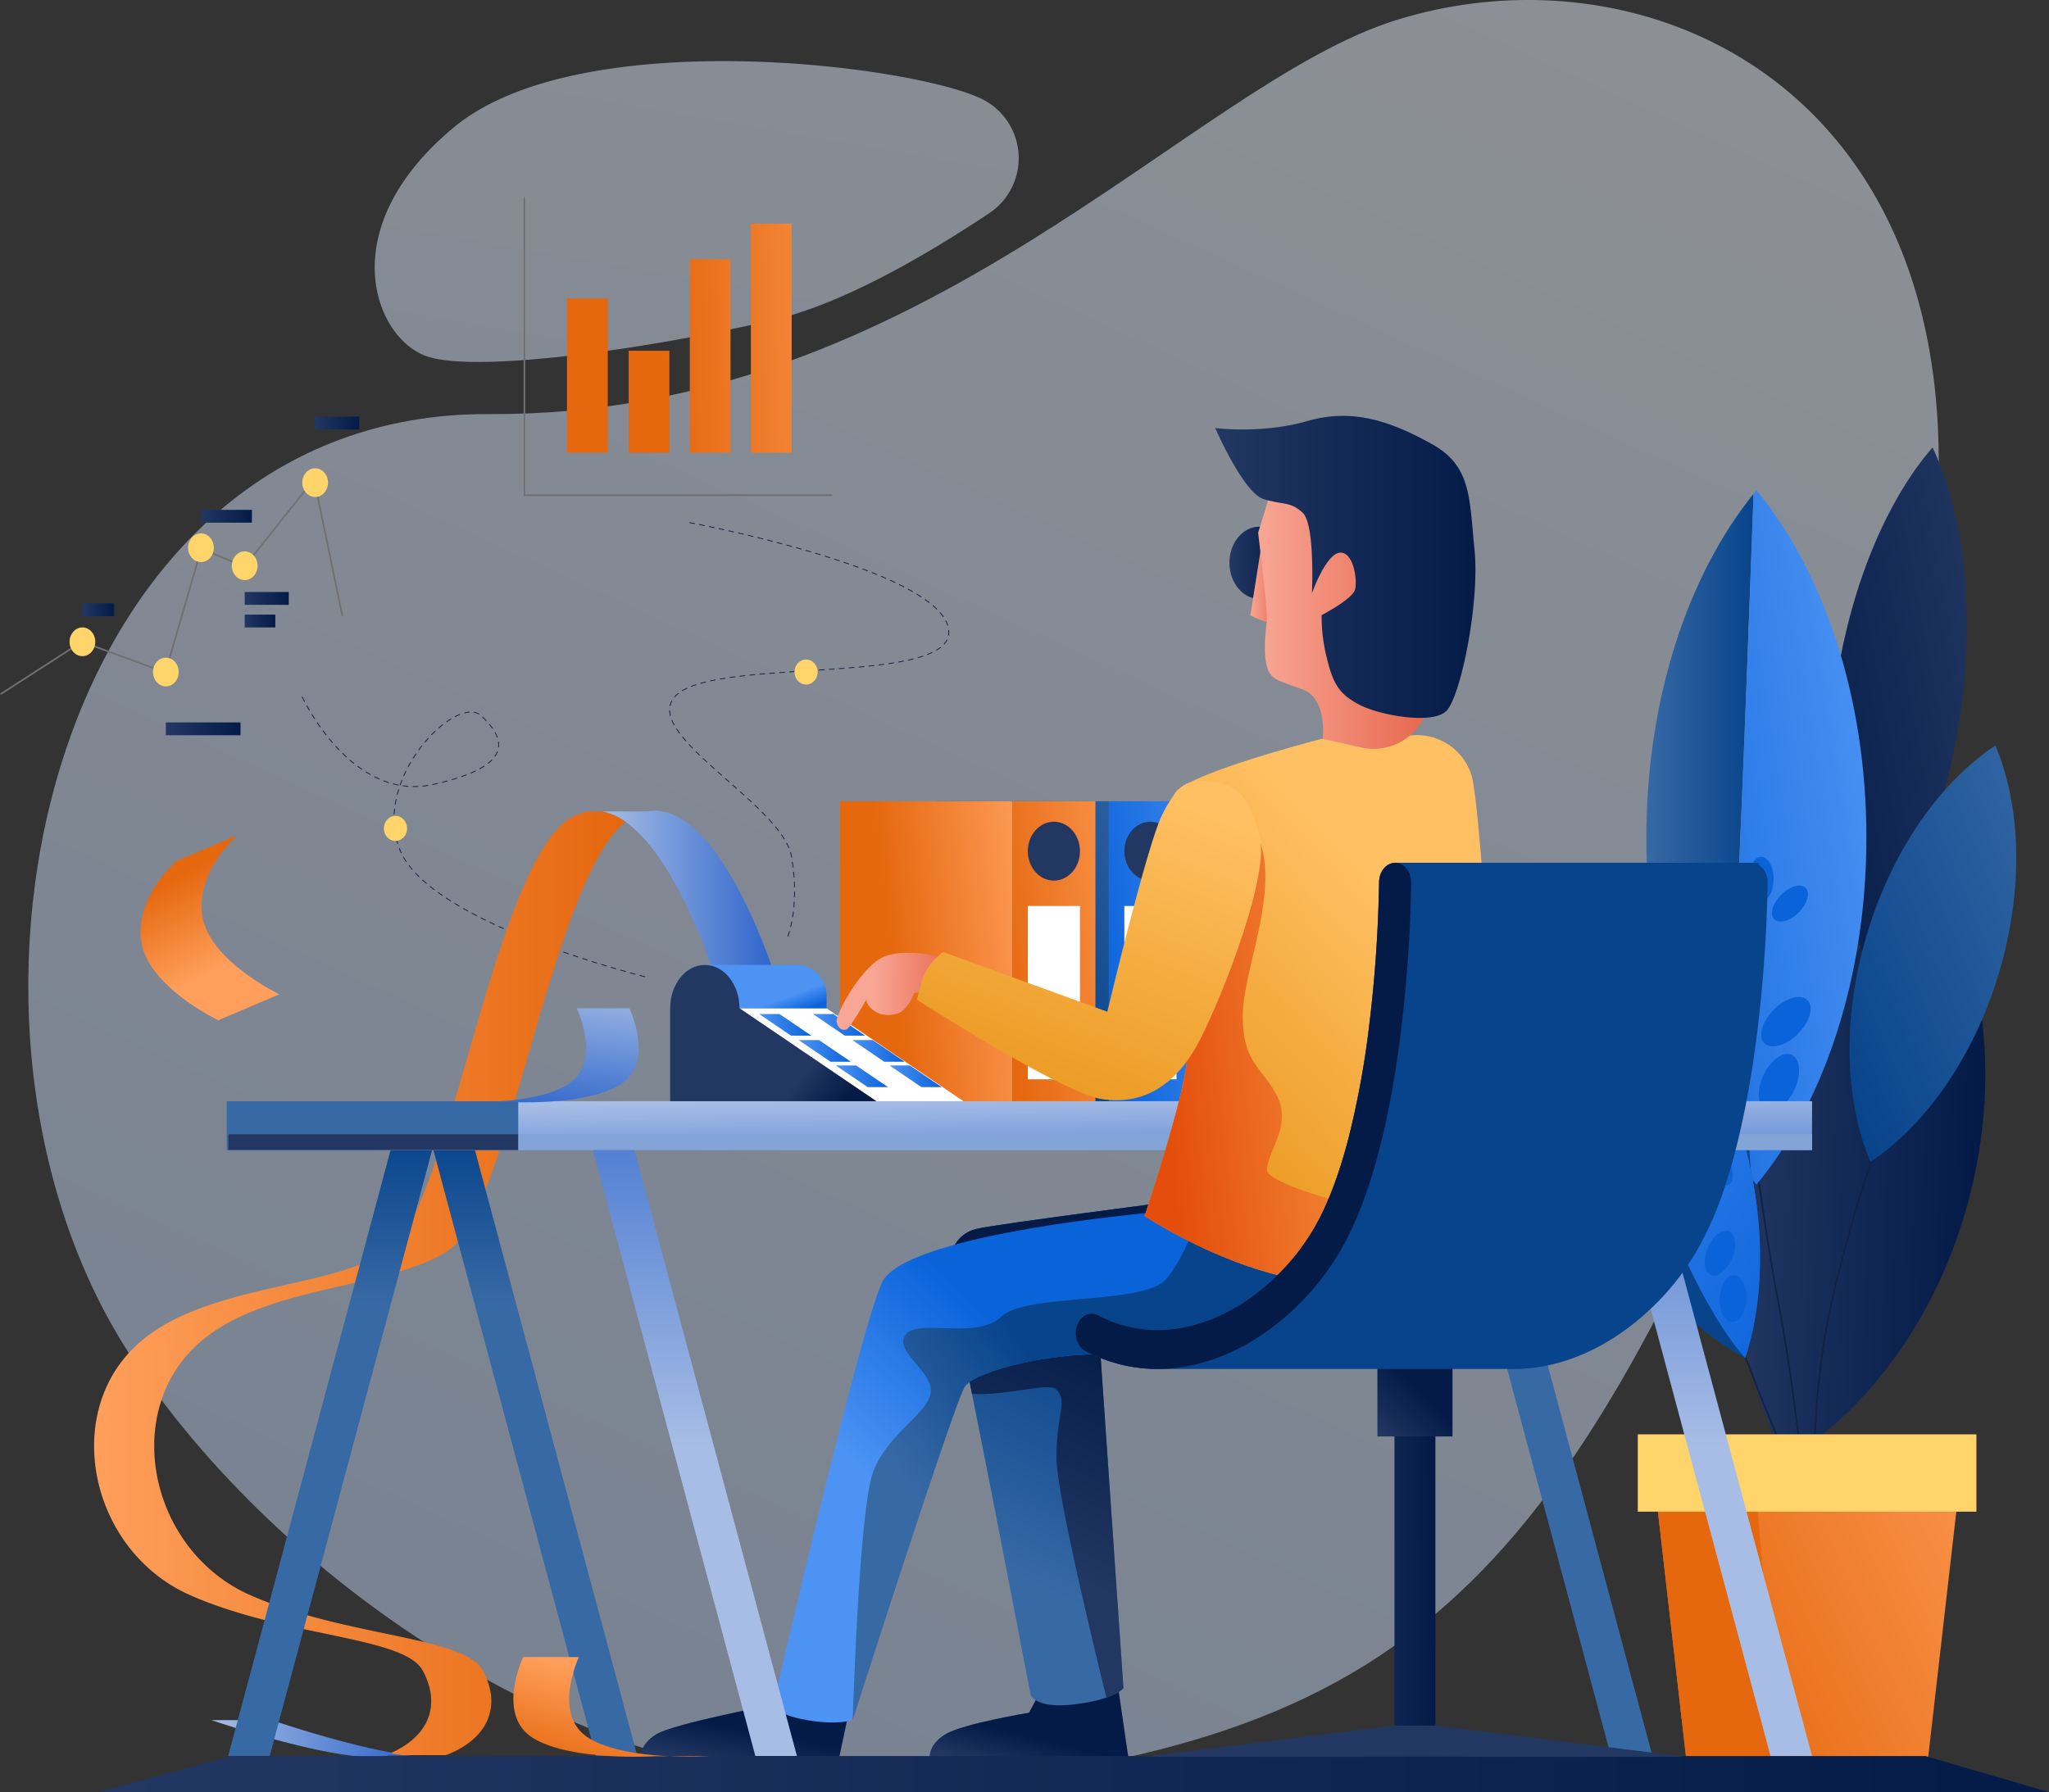 <svg xmlns="http://www.w3.org/2000/svg" xmlns:xlink="http://www.w3.org/1999/xlink" width="1234.488" height="1080" viewBox="0 0 1234.488 1080">
  <rect x="0" y="0" width="1234.488" height="1080" fill="#333333" stroke="none"/>
  <defs>
    <linearGradient id="linear-gradient" x1="1.06" y1="-1.005" x2="-0.768" y2="3.763" gradientUnits="objectBoundingBox">
      <stop offset="0" stop-color="#eaf1fc"/>
      <stop offset="1" stop-color="#c0d4f4"/>
    </linearGradient>
    <linearGradient id="linear-gradient-2" x1="0.734" y1="0.005" x2="0.223" y2="0.963" xlink:href="#linear-gradient"/>
    <linearGradient id="linear-gradient-3" x1="1.646" y1="-0.101" x2="-0.03" y2="0.778" gradientUnits="objectBoundingBox">
      <stop offset="0" stop-color="#4c93f4"/>
      <stop offset="1" stop-color="#0b63da"/>
    </linearGradient>
    <linearGradient id="linear-gradient-4" x1="1.161" y1="-0.232" x2="0.457" y2="0.548" gradientUnits="objectBoundingBox">
      <stop offset="0" stop-color="#3769a5"/>
      <stop offset="1" stop-color="#08448b"/>
    </linearGradient>
    <linearGradient id="linear-gradient-5" x1="1.646" y1="-0.101" x2="-0.03" y2="0.778" gradientUnits="objectBoundingBox">
      <stop offset="0" stop-color="#ff9f5b"/>
      <stop offset="1" stop-color="#e5670e"/>
    </linearGradient>
    <linearGradient id="linear-gradient-6" x1="1.171" y1="0.358" x2="0.298" y2="0.543" xlink:href="#linear-gradient-5"/>
    <linearGradient id="linear-gradient-7" x1="0.361" y1="1.15" x2="0.58" y2="0.79" gradientUnits="objectBoundingBox">
      <stop offset="0" stop-color="#223762"/>
      <stop offset="1" stop-color="#041b48"/>
    </linearGradient>
    <linearGradient id="linear-gradient-8" x1="0.254" y1="0.763" x2="0.441" y2="0.291" xlink:href="#linear-gradient-4"/>
    <linearGradient id="linear-gradient-9" x1="0.268" y1="0.738" x2="0.446" y2="0.281" xlink:href="#linear-gradient-7"/>
    <linearGradient id="linear-gradient-10" x1="0.03" y1="0.474" x2="0.959" y2="0.529" xlink:href="#linear-gradient-7"/>
    <linearGradient id="linear-gradient-11" x1="1.103" y1="0.028" x2="-0.202" y2="0.898" xlink:href="#linear-gradient-7"/>
    <linearGradient id="linear-gradient-12" x1="0" y1="0.5" x2="1" y2="0.5" xlink:href="#linear-gradient-4"/>
    <linearGradient id="linear-gradient-13" x1="0.899" y1="0.021" x2="-0.632" y2="1.299" xlink:href="#linear-gradient-3"/>
    <linearGradient id="linear-gradient-14" x1="1.101" y1="-0.083" x2="0.074" y2="0.913" xlink:href="#linear-gradient-4"/>
    <linearGradient id="linear-gradient-15" x1="1.378" y1="0.083" x2="0.033" y2="0.683" xlink:href="#linear-gradient-5"/>
    <linearGradient id="linear-gradient-16" x1="3.126" y1="0.5" x2="2.595" y2="0.5" xlink:href="#linear-gradient-5"/>
    <linearGradient id="linear-gradient-17" x1="2.521" y1="-2.494" x2="1.815" y2="-1.448" xlink:href="#linear-gradient-3"/>
    <linearGradient id="linear-gradient-18" x1="3.763" y1="2.701" x2="2.717" y2="1.996" xlink:href="#linear-gradient-3"/>
    <linearGradient id="linear-gradient-19" x1="3.681" y1="2.644" x2="2.918" y2="2.13" xlink:href="#linear-gradient-3"/>
    <linearGradient id="linear-gradient-20" x1="4.14" y1="2.954" x2="3.377" y2="2.439" xlink:href="#linear-gradient-3"/>
    <linearGradient id="linear-gradient-21" x1="0.064" y1="-0.052" x2="0.628" y2="0.87" xlink:href="#linear-gradient-4"/>
    <linearGradient id="linear-gradient-22" x1="0.244" y1="-0.08" x2="0.808" y2="0.842" xlink:href="#linear-gradient-3"/>
    <linearGradient id="linear-gradient-23" x1="0.165" y1="-0.209" x2="0.973" y2="1.112" xlink:href="#linear-gradient-3"/>
    <linearGradient id="linear-gradient-24" x1="2.516" y1="-2.493" x2="1.81" y2="-1.446" xlink:href="#linear-gradient-3"/>
    <linearGradient id="linear-gradient-25" x1="2.518" y1="-2.493" x2="1.814" y2="-1.446" xlink:href="#linear-gradient-3"/>
    <linearGradient id="linear-gradient-26" x1="3.762" y1="2.7" x2="2.716" y2="1.995" xlink:href="#linear-gradient-3"/>
    <linearGradient id="linear-gradient-27" x1="3.762" y1="2.699" x2="2.716" y2="1.993" xlink:href="#linear-gradient-3"/>
    <linearGradient id="linear-gradient-28" x1="3.68" y1="2.642" x2="2.917" y2="2.128" xlink:href="#linear-gradient-3"/>
    <linearGradient id="linear-gradient-29" x1="4.138" y1="2.951" x2="3.375" y2="2.437" xlink:href="#linear-gradient-3"/>
    <linearGradient id="linear-gradient-30" x1="0.356" y1="1.113" x2="0.581" y2="0.701" xlink:href="#linear-gradient-7"/>
    <linearGradient id="linear-gradient-31" y1="0.499" x2="1" y2="0.499" gradientUnits="objectBoundingBox">
      <stop offset="0" stop-color="#a7bde5"/>
      <stop offset="1" stop-color="#2f66cb"/>
    </linearGradient>
    <linearGradient id="linear-gradient-32" y1="0.5" y2="0.5" xlink:href="#linear-gradient-31"/>
    <linearGradient id="linear-gradient-33" x1="0" y1="0.5" x2="1" y2="0.5" xlink:href="#linear-gradient-5"/>
    <linearGradient id="linear-gradient-34" x1="0.5" y1="0.25" x2="0.5" y2="-0.026" xlink:href="#linear-gradient-4"/>
    <linearGradient id="linear-gradient-35" x1="0.5" y1="0.25" x2="0.5" y2="-0.026" xlink:href="#linear-gradient-4"/>
    <linearGradient id="linear-gradient-36" x1="0.748" y1="0.957" x2="-0.318" y2="-1.01" xlink:href="#linear-gradient-31"/>
    <linearGradient id="linear-gradient-37" x1="0.5" y1="0.488" x2="0.5" y2="-0.216" xlink:href="#linear-gradient-31"/>
    <linearGradient id="linear-gradient-38" x1="0.168" y1="0.544" x2="0.434" y2="0.324" xlink:href="#linear-gradient-3"/>
    <linearGradient id="linear-gradient-39" x1="0.5" y1="0.25" x2="0.5" y2="-0.026" xlink:href="#linear-gradient-4"/>
    <linearGradient id="linear-gradient-42" x1="0.5" y1="0.488" x2="0.5" y2="-0.216" xlink:href="#linear-gradient-31"/>
    <linearGradient id="linear-gradient-44" x1="0" y1="0.5" x2="1" y2="0.5" xlink:href="#linear-gradient-7"/>
    <linearGradient id="linear-gradient-45" x1="0.656" y1="0.753" x2="0.884" y2="0.976" xlink:href="#linear-gradient-3"/>
    <linearGradient id="linear-gradient-46" x1="0.656" y1="0.794" x2="0.894" y2="0.919" xlink:href="#linear-gradient-7"/>
    <linearGradient id="linear-gradient-47" x1="0.128" y1="0.561" x2="0.404" y2="0.369" xlink:href="#linear-gradient-4"/>
    <linearGradient id="linear-gradient-48" x1="0.696" y1="0.302" x2="0.201" y2="1.012" gradientUnits="objectBoundingBox">
      <stop offset="0" stop-color="#ffc063"/>
      <stop offset="1" stop-color="#e58f0f"/>
    </linearGradient>
    <linearGradient id="linear-gradient-49" x1="0" y1="0.5" x2="1" y2="0.5" xlink:href="#linear-gradient-3"/>
    <linearGradient id="linear-gradient-51" x1="0" y1="0.5" x2="0.999" y2="0.5" xlink:href="#linear-gradient-3"/>
    <linearGradient id="linear-gradient-52" x1="0" y1="0.501" x2="0.999" y2="0.501" xlink:href="#linear-gradient-3"/>
    <linearGradient id="linear-gradient-54" x1="0" y1="0.501" x2="1" y2="0.501" xlink:href="#linear-gradient-3"/>
    <linearGradient id="linear-gradient-58" x1="0" y1="0.5" x2="1.001" y2="0.5" xlink:href="#linear-gradient-7"/>
    <linearGradient id="linear-gradient-59" y1="0.5" x2="1" y2="0.5" gradientUnits="objectBoundingBox">
      <stop offset="0" stop-color="#f8a695"/>
      <stop offset="1" stop-color="#e56045"/>
    </linearGradient>
    <linearGradient id="linear-gradient-60" y1="0.5" y2="0.5" xlink:href="#linear-gradient-59"/>
    <linearGradient id="linear-gradient-61" x1="0" y1="0.5" x2="1" y2="0.5" xlink:href="#linear-gradient-7"/>
    <linearGradient id="linear-gradient-62" x1="0.347" y1="0.5" x2="1.182" y2="0.51" xlink:href="#linear-gradient-59"/>
    <linearGradient id="linear-gradient-63" x1="1.148" y1="0.395" x2="-0.014" y2="0.589" gradientUnits="objectBoundingBox">
      <stop offset="0" stop-color="#ffc063"/>
      <stop offset="0.95" stop-color="#e44d0b"/>
    </linearGradient>
    <linearGradient id="linear-gradient-64" x1="0.71" y1="0.036" x2="0.189" y2="1.255" xlink:href="#linear-gradient-48"/>
    <linearGradient id="linear-gradient-65" x1="0.764" y1="-0.278" x2="0.426" y2="1.067" xlink:href="#linear-gradient-31"/>
    <linearGradient id="linear-gradient-66" x1="0.661" y1="0.265" x2="0.202" y2="1.048" xlink:href="#linear-gradient-5"/>
    <linearGradient id="linear-gradient-67" x1="0.666" y1="1" x2="0.869" y2="1.611" xlink:href="#linear-gradient-7"/>
    <linearGradient id="linear-gradient-68" x1="0.334" y1="1" x2="0.13" y2="1.611" xlink:href="#linear-gradient-7"/>
    <linearGradient id="linear-gradient-69" x1="0.358" y1="0.895" x2="0.164" y2="1.434" xlink:href="#linear-gradient-7"/>
    <linearGradient id="linear-gradient-70" x1="-1.94" y1="0.735" x2="0.979" y2="0.454" xlink:href="#linear-gradient-7"/>
    <linearGradient id="linear-gradient-71" x1="0.017" y1="0.962" x2="0.595" y2="0.409" xlink:href="#linear-gradient-7"/>
    <linearGradient id="linear-gradient-72" x1="0.025" y1="1.754" x2="0.083" y2="1.63" xlink:href="#linear-gradient-4"/>
    <linearGradient id="linear-gradient-73" x1="-0.194" y1="1.456" x2="-0.106" y2="1.363" xlink:href="#linear-gradient-7"/>
    <linearGradient id="linear-gradient-74" x1="6.679" y1="-0.856" x2="1.525" y2="0.275" xlink:href="#linear-gradient-5"/>
    <linearGradient id="linear-gradient-75" x1="6.099" y1="-1.357" x2="0.945" y2="0.352" xlink:href="#linear-gradient-5"/>
    <linearGradient id="linear-gradient-76" x1="4.659" y1="-0.227" x2="-0.495" y2="0.674" xlink:href="#linear-gradient-5"/>
    <linearGradient id="linear-gradient-77" x1="3.556" y1="0.049" x2="-1.597" y2="0.81" xlink:href="#linear-gradient-5"/>
    <linearGradient id="linear-gradient-78" x1="0" y1="0.5" x2="1" y2="0.5" xlink:href="#linear-gradient-7"/>
    <linearGradient id="linear-gradient-81" x1="0" y1="0.5" x2="1.001" y2="0.5" xlink:href="#linear-gradient-7"/>
    <linearGradient id="linear-gradient-88" x1="0.531" y1="0.744" x2="0.322" y2="0.209" xlink:href="#linear-gradient-5"/>
  </defs>
  <g id="Illustration" transform="translate(0.191 -0.002)">
    <path id="Path" d="M362.776,21.457A39.811,39.811,0,0,1,369.993,91.8c-32.552,21.756-85.091,53.465-128.15,63.746-67.694,16.2-179.826,33.333-210.9,22.188S-25.87,101.057,47.623,39.964,311.285.894,361.3,20.82Z" transform="translate(225.567 36.838)" opacity="0.49" fill="url(#linear-gradient)"/>
    <path id="Path-2" data-name="Path" d="M277.624,249.552C539.929,251.094,699.788,50.541,824.607,11.964c187.434-57.947,434.687,92,275.24,506.782s-242.133,520.313-529.319,555.7C340.733,1102.764,138.37,940.458,57.741,810.93-68.394,608.3,15.319,248.01,277.624,249.552Z" transform="translate(16.848 0.002)" opacity="0.49" fill="url(#linear-gradient-2)"/>
    <path id="Path-3" data-name="Path" d="M0,0S29.447,63.746,78.984,52.663,122.639,25.252,107.9,11.31,40.715,49.7,59.161,92.884c19.062,44.622,149.742,76.29,149.742,76.29" transform="translate(181.909 420.065)" fill="none" stroke="#124" stroke-linecap="round" stroke-linejoin="round" stroke-miterlimit="10" stroke-width="0.5" stroke-dasharray="3"/>
    <rect id="Rectangle" width="50.072" height="182.664" transform="translate(667.881 482.865)" fill="url(#linear-gradient-3)"/>
    <rect id="Rectangle-2" data-name="Rectangle" width="103.824" height="182.664" transform="translate(564.057 482.865)" fill="url(#linear-gradient-4)"/>
    <ellipse id="Oval" cx="15.71" cy="17.746" rx="15.71" ry="17.746" transform="translate(677.217 495.203)" fill="#223762"/>
    <rect id="Rectangle-3" data-name="Rectangle" width="31.421" height="104.461" transform="translate(677.217 545.974)" fill="#fff"/>
    <rect id="Rectangle-4" data-name="Rectangle" width="50.072" height="182.664" transform="translate(609.708 482.865)" fill="url(#linear-gradient-5)"/>
    <rect id="Rectangle-5" data-name="Rectangle" width="103.824" height="182.664" transform="translate(505.884 482.865)" fill="url(#linear-gradient-6)"/>
    <ellipse id="Oval-2" data-name="Oval" cx="15.71" cy="17.746" rx="15.71" ry="17.746" transform="translate(619.043 495.203)" fill="#223762"/>
    <rect id="Rectangle-6" data-name="Rectangle" width="31.421" height="104.461" transform="translate(619.043 545.974)" fill="#fff"/>
    <path id="Path-4" data-name="Path" d="M112.657,0l6.992,48.1H.012s-.74-7.608,9.582-13.86S59.851,21.345,59.851,21.345L68.076,5.881Z" transform="translate(559.933 1010.786)" fill="url(#linear-gradient-7)"/>
    <path id="Path-5" data-name="Path" d="M136.911,0S29.982,13.736,17.13,16.7-4.461,33.395,2.407,59.88,49.538,297.386,49.538,297.386s2.447,8.842,26.732,5.881,29.22-9.809,29.22-9.809L90.767,79.436,239.81,49.516Z" transform="translate(571.15 723.825)" fill="url(#linear-gradient-8)"/>
    <path id="Path-6" data-name="Path" d="M136.911,0S29.982,13.736,17.13,16.7-4.461,33.395,2.407,59.88c1.912,7.362,6.4,28.974,11.886,56.343,22.023,1.09,46.35-7.3,50.915-2.591,7.156,7.362-.535,15.731,0,42.484C65.6,176.186,85.38,259.138,95.23,299.3c8.225-2.838,10.282-5.758,10.282-5.758L90.788,79.518,239.831,49.6Z" transform="translate(571.15 723.825)" fill="url(#linear-gradient-9)"/>
    <path id="Path-7" data-name="Path" d="M9.918,157.145C-8.733,227.841-.2,297.366,28.137,348.136c49.7-30.166,91.4-86.366,110.055-157.145S148.309,50.771,119.973,0C70.292,30.166,28.569,86.448,9.918,157.145Z" transform="translate(1047.822 531.723)" fill="url(#linear-gradient-10)"/>
    <path id="Path-8" data-name="Path" d="M39.389,0A854.9,854.9,0,0,0,10.457,100.41C-3.012,159.653.381,230.144.381,230.144" transform="translate(1092.543 686.03)" fill="none" stroke="#124" stroke-linecap="round" stroke-linejoin="round" stroke-miterlimit="10" stroke-width="1"/>
    <path id="Path-9" data-name="Path" d="M0,0S8.081,67.982,18.075,120.377,34.814,241.989,34.814,241.989" transform="translate(1053.36 665.672)" fill="none" stroke="#124" stroke-linecap="round" stroke-linejoin="round" stroke-miterlimit="10" stroke-width="1"/>
    <path id="Path-10" data-name="Path" d="M0,0S16.224,44.273,28.069,72.979s22.969,58.153,22.969,58.153" transform="translate(1037.136 779.819)" fill="none" stroke="#124" stroke-linecap="round" stroke-linejoin="round" stroke-miterlimit="10" stroke-width="1"/>
    <path id="Path-11" data-name="Path" d="M3.5,147.336c-8.472,61.957-1.131,119.1,17.15,157.72,27.966-32.3,50.38-85.379,58.852-147.336S80.637,38.618,62.356,0C34.37,32.3,11.956,85.4,3.5,147.336Z" transform="translate(1101.778 269.644)" fill="url(#linear-gradient-11)"/>
    <path id="Path-12" data-name="Path" d="M56.1,218.752C58.646,162.039,62.43,59.675,64.589,0,25.231,48.714,0,123.38,0,207.154c0,82.829,24.676,156.672,63.253,205.427C58.955,355.354,53.773,270.387,56.1,218.752Z" transform="translate(991.712 297.59)" fill="url(#linear-gradient-12)"/>
    <path id="Path-13" data-name="Path" d="M77.009,209.293C77.009,124.284,51.059,48.653,10.734,0c-.576.679-1.11,1.439-1.666,2.056C6.909,61.69,3.126,164.095.576,220.808c-2.324,51.634,2.858,136.6,7.135,193.829,1.008,1.275,2.056,2.612,3.023,3.866C51.017,369.913,77.009,294.281,77.009,209.293Z" transform="translate(1047.274 295.451)" fill="url(#linear-gradient-13)"/>
    <path id="Path-14" data-name="Path" d="M10.511,113.571c-15.279,50.956-13.3,100.966,2.056,137.383,32.9-21.92,62.06-62.615,77.338-113.571S103.21,36.418,87.85,0C54.948,21.92,25.79,62.595,10.511,113.571Z" transform="translate(1114.162 449.223)" fill="url(#linear-gradient-14)"/>
    <path id="Path-15" data-name="Path" d="M167.57,189.079H21.653L0,0H189.223L167.57,189.079Z" transform="translate(993.953 869.804)" fill="url(#linear-gradient-15)"/>
    <path id="Path-16" data-name="Path" d="M0,0,21.653,189.079H77.482L61.32,0Z" transform="translate(993.953 869.804)" fill="url(#linear-gradient-16)"/>
    <rect id="Rectangle-7" data-name="Rectangle" width="204.008" height="46.596" transform="translate(986.55 864.396)" fill="#ffd46a"/>
    <ellipse id="Oval-3" data-name="Oval" cx="7.506" cy="13.407" rx="7.506" ry="13.407" transform="translate(1053.36 516.342)" fill="url(#linear-gradient-17)"/>
    <ellipse id="Oval-4" data-name="Oval" cx="13.407" cy="7.506" rx="13.407" ry="7.506" transform="translate(1063.442 548.723) rotate(-45)" fill="url(#linear-gradient-18)"/>
    <ellipse id="Oval-5" data-name="Oval" cx="18.384" cy="10.302" rx="18.384" ry="10.302" transform="translate(1055.502 621.414) rotate(-45)" fill="url(#linear-gradient-19)"/>
    <ellipse id="Oval-6" data-name="Oval" cx="18.384" cy="10.302" rx="18.384" ry="10.302" transform="matrix(0.422, -0.907, 0.907, 0.422, 1054.445, 664.696)" fill="url(#linear-gradient-20)"/>
    <path id="Path-17" data-name="Path" d="M20.479,162.758c23.278,58.729,61.916,103.886,103.1,126.464C66.541,224.777,8.943,0,8.943,0-5.6,44.663-2.86,104.03,20.479,162.758Z" transform="translate(927.68 529.194)" fill="url(#linear-gradient-21)"/>
    <path id="Path-18" data-name="Path" d="M103.1,126.464C79.827,67.735,41.188,22.578,0,0,0,0,57.577,224.8,114.64,289.222,129.158,244.559,126.382,185.193,103.1,126.464Z" transform="translate(936.643 529.194)" fill="url(#linear-gradient-22)"/>
    <path id="Path-19" data-name="Path" d="M103.1,126.464C79.827,67.735,41.188,22.578,0,0,0,0,57.577,224.8,114.64,289.222,129.158,244.559,126.382,185.193,103.1,126.464Z" transform="translate(936.643 529.194)" fill="url(#linear-gradient-23)"/>
    <ellipse id="Oval-7" data-name="Oval" cx="5.799" cy="10.343" rx="5.799" ry="10.343" transform="translate(990.463 691.176) rotate(-22.73)" fill="url(#linear-gradient-24)"/>
    <ellipse id="Oval-8" data-name="Oval" cx="5.799" cy="10.343" rx="5.799" ry="10.343" transform="translate(1027.795 697.183) rotate(-22.73)" fill="url(#linear-gradient-25)"/>
    <ellipse id="Oval-9" data-name="Oval" cx="10.343" cy="5.799" rx="10.343" ry="5.799" transform="translate(1007.276 711.218) rotate(-67.73)" fill="url(#linear-gradient-26)"/>
    <ellipse id="Oval-10" data-name="Oval" cx="10.343" cy="5.799" rx="10.343" ry="5.799" transform="translate(1010.331 731.213) rotate(-67.73)" fill="url(#linear-gradient-27)"/>
    <ellipse id="Oval-11" data-name="Oval" cx="14.189" cy="7.958" rx="14.189" ry="7.958" transform="translate(1023.279 765.322) rotate(-67.73)" fill="url(#linear-gradient-28)"/>
    <ellipse id="Oval-12" data-name="Oval" cx="14.189" cy="7.958" rx="14.189" ry="7.958" transform="translate(1035.42 796.427) rotate(-87.76)" fill="url(#linear-gradient-29)"/>
    <path id="Path-20" data-name="Path" d="M129.6,0l-9.932,46.761H.012s-.74-7.608,9.582-13.86S77.823,15.587,77.823,15.587L96.474,11.31Z" transform="translate(385.782 1012.122)" fill="url(#linear-gradient-30)"/>
    <path id="Path-21" data-name="Path" d="M111.042,20.008C82.747,15.176,48.262,4.03,36.274,0H0C13.366,4.5,54.76,17.849,84.309,21.406a71.766,71.766,0,0,0,22.435,0h13.839C117.5,21.036,114.311,20.563,111.042,20.008Z" transform="translate(127.149 1036.593)" fill="url(#linear-gradient-31)"/>
    <path id="Path-22" data-name="Path" d="M36.274.4a25.457,25.457,0,0,0-9.027,0H0A35.143,35.143,0,0,1,13.942,6.572C42.258,26.5,62.882,85.247,65.844,94.007h36.274C98.683,83.87,71.56,6.716,36.274.4Z" transform="translate(362.681 488.61)" fill="url(#linear-gradient-32)"/>
    <path id="Path-23" data-name="Path" d="M234.268,517.722c-11.186-20.872-82.747-20.131-140.139-45.465S18.045,370.879,56.108,327.45s121.508-38.063,157.967-63.4C249.608,239.377,275.621,41.62,320.14,6.169A35.143,35.143,0,0,0,306.2,0h-8.657a33.7,33.7,0,0,0-10.1,3.681c-46.72,27.329-73.164,235.038-109.623,260.393S57.876,284.02,19.855,327.47.546,446.9,57.856,472.256s128.952,24.676,140.139,45.465,3.743,39.625-19.515,49.825c2.468.432,4.894.8,7.259,1.11h25.992a18.739,18.739,0,0,0,2.365-.8C237.866,557.738,245.434,538.593,234.268,517.722Z" transform="translate(56.503 489.054)" fill="url(#linear-gradient-33)"/>
    <path id="Path-24" data-name="Path" d="M25.026,365.2H0L97.861,0h25.025L25.026,365.2Z" transform="translate(137.266 693.083)" fill="url(#linear-gradient-34)"/>
    <path id="Path-25" data-name="Path" d="M97.861,365.2h25.025L25.026,0H0L97.861,365.2Z" transform="translate(260.913 693.083)" fill="url(#linear-gradient-35)"/>
    <rect id="Rectangle-8" data-name="Rectangle" width="954.28" height="29.447" transform="translate(1091.546 693.083) rotate(180)" fill="url(#linear-gradient-36)"/>
    <rect id="Rectangle-9" data-name="Rectangle" width="175.59" height="29.447" transform="translate(312.034 693.083) rotate(180)" fill="#3769a5"/>
    <rect id="Rectangle-10" data-name="Rectangle" width="954.28" height="9.582" transform="translate(1091.546 693.083) rotate(180)" fill="#83a4d6"/>
    <rect id="Rectangle-11" data-name="Rectangle" width="174.767" height="9.582" transform="translate(312.013 693.083) rotate(180)" fill="#223762"/>
    <path id="Path-26" data-name="Path" d="M97.861,365.2h25.025L25.026,0H0L97.861,365.2Z" transform="translate(968.66 693.083)" fill="url(#linear-gradient-37)"/>
    <path id="Path-27" data-name="Path" d="M229.424,0S85.831,12.338,66.687,40.263C55.13,57.166,0,296.749,0,296.749s1.152,5.963,20.3,9.233,26.856,0,26.856,0,60.908-190.375,67.468-200.7S173.863,83.035,205.921,86s101.11,6.765,131.6-9.439S384,23.545,384,23.545Z" transform="translate(465.641 730.611)" fill="url(#linear-gradient-38)"/>
    <path id="Path-28" data-name="Path" d="M97.861,365.2h25.046L25.046,0H0L97.861,365.2Z" transform="translate(872.506 693.083)" fill="url(#linear-gradient-39)"/>
    <path id="Path-29" data-name="Path" d="M25.026,365.2H0L97.84,0h25.046L25.026,365.2Z" transform="translate(748.88 693.083)" fill="url(#linear-gradient-35)"/>
    <path id="Path-30" data-name="Path" d="M25.026,365.2H0L97.861,0h25.025L25.026,365.2Z" transform="translate(845.013 693.083)" fill="url(#linear-gradient-37)"/>
    <path id="Path-31" data-name="Path" d="M97.861,365.2h25.046L25.046,0H0L97.861,365.2Z" transform="translate(357.047 693.083)" fill="url(#linear-gradient-42)"/>
    <path id="Path-32" data-name="Path" d="M25.046,365.2H0L97.861,0h25.046L25.046,365.2Z" transform="translate(233.4 693.083)" fill="url(#linear-gradient-42)"/>
    <path id="Path-33" data-name="Path" d="M1175.438,21.735H0L80.67,0H1101.02l74.418,21.735Z" transform="translate(58.859 1058.266)" fill="url(#linear-gradient-44)"/>
    <path id="Path-34" data-name="Path" d="M0,0H52.477l82.438,55.973h-52.5L0,0Z" transform="translate(445.345 607.643)" fill="#fff"/>
    <path id="Path-35" data-name="Path" d="M0,0H55.151A18.24,18.24,0,0,1,73.39,18.24v7.9H0Z" transform="translate(424.432 581.486)" fill="url(#linear-gradient-45)"/>
    <path id="Path-36" data-name="Path" d="M41.785,26.136C41.785,11.742,32.428,0,20.892,0S0,11.7,0,26.136V82.13H124.223Z" transform="translate(403.561 581.507)" fill="url(#linear-gradient-46)"/>
    <path id="Path-37" data-name="Path" d="M158.707,82.191c32.079,2.961,101.11,6.765,131.6-9.439a93.6,93.6,0,0,0,26.362-21.941l-86.119-47.3L207.483,0c-3.29,9.562-9.747,25.848-18.63,36.4-13.263,15.71-84.309,8.349-99.321,22.62S39.584,60,31.955,69.812,47.666,91.4,47.049,104.174s-26.629,25.54-34.958,49.085S0,302.177,0,302.177,60.908,111.8,67.468,101.48,126.629,79.23,158.707,82.191Z" transform="translate(513.554 734.415)" fill="url(#linear-gradient-47)"/>
    <path id="Path-38" data-name="Path" d="M106.7,2.283S36.13,20.317,20.09,32.819s5.573,139.193,5.573,159.8S0,289.8,0,289.8s64.2,42.751,121.508,40.51S218.156,310.4,218.156,310.4,203.556,43.08,196.873,23.977A34.4,34.4,0,0,0,164.3,0Z" transform="translate(689.411 443.013)" fill="url(#linear-gradient-48)"/>
    <path id="Path-39" data-name="Path" d="M0,0H12.235L31.441,13.037H19.206L0,0Z" transform="translate(457.169 611.077)" fill="url(#linear-gradient-49)"/>
    <path id="Path-40" data-name="Path" d="M0,0H12.235L31.441,13.037H19.206L0,0Z" transform="translate(473.517 611.077)" fill="url(#linear-gradient-49)"/>
    <path id="Path-41" data-name="Path" d="M0,0H12.235L31.441,13.037H19.206L0,0Z" transform="translate(489.556 611.077)" fill="url(#linear-gradient-51)"/>
    <path id="Path-42" data-name="Path" d="M0,0H12.235L31.441,13.058H19.206L0,0Z" transform="translate(481.023 626.808)" fill="url(#linear-gradient-52)"/>
    <path id="Path-43" data-name="Path" d="M0,0H12.215L31.441,13.058H19.206L0,0Z" transform="translate(497.37 626.808)" fill="url(#linear-gradient-52)"/>
    <path id="Path-44" data-name="Path" d="M0,0H12.235L31.441,13.058H19.206L0,0Z" transform="translate(513.389 626.808)" fill="url(#linear-gradient-54)"/>
    <path id="Path-45" data-name="Path" d="M0,0H12.235L31.441,13.037H19.206L0,0Z" transform="translate(503.375 642.107)" fill="url(#linear-gradient-49)"/>
    <path id="Path-46" data-name="Path" d="M0,0H12.235L31.441,13.037H19.206L0,0Z" transform="translate(519.723 642.107)" fill="url(#linear-gradient-49)"/>
    <path id="Path-47" data-name="Path" d="M0,0H12.215L31.421,13.037H19.206L0,0Z" transform="translate(535.762 642.107)" fill="url(#linear-gradient-49)"/>
    <path id="Shape" d="M0,21.757C0,9.748,8.039,0,17.992,0,28.007,0,35.985,9.727,35.985,21.757s-8.06,21.775-17.992,21.775S0,33.764,0,21.757Z" transform="translate(740.531 317.392)" fill="url(#linear-gradient-58)"/>
    <path id="Path-48" data-name="Path" d="M6.025,0,0,38.351s11.289,6,15.525,4.586l4.236-1.419Z" transform="translate(753.157 332.465)" fill="url(#linear-gradient-59)"/>
    <path id="Path-49" data-name="Path" d="M10.467,17.5,0,51.393s5.984,47.995,5.244,53.65-2.241,18.363,0,26.732,6.724,8.472,21.694,14.127,11.968,29.652,11.968,29.652L62.142,180.8A33.95,33.95,0,0,0,102.8,154.415c5.675-27.9,11.988-66.851,9.356-91.733C107.669,20.321,88.216,4.8,65.782.56S10.467,17.5,10.467,17.5Z" transform="translate(757.804 269.66)" fill="url(#linear-gradient-60)"/>
    <path id="Path-50" data-name="Path" d="M29.138,50.128c12.173,3.7,15.937,1.316,23.524,8.225s5.614,48.55,5.614,48.55S66.5,83.543,74.871,82.474s10.94,16.451,9.356,22.229-20.111,15.361-20.111,15.361a100.76,100.76,0,0,0,3.167,25.951c3.7,15.361,7.4,21.715,19.6,28.069s43.944,12.173,52.416,3.7S159.406,113.2,156.24,80.891s-2.056-50.832-25.951-64.055S83.178-4.879,55.644,3.079,0,7.315,0,7.315,16.965,46.406,29.138,50.128Z" transform="translate(731.956 250.629)" fill="url(#linear-gradient-61)"/>
    <path id="Path-51" data-name="Path" d="M65.56,3.237S43.722-3.137,29.471,2-.715,37.352.025,41.526s3.434,5.408,5.881,4.668S18.244,27.687,18.244,27.687s-1.234,2.056,2.447,5.655,8.6,5.161,15.464,3.434S46.7,24.253,46.7,24.253L56.759,23.1Z" transform="translate(503.823 574.198)" fill="url(#linear-gradient-62)"/>
    <path id="Path-52" data-name="Path" d="M162.121,255.622S73.39,235.737,73.7,224.777s15.217-26.876,6.025-44.54-19.885-19.144-20.563-46.391,20.687-71.54,11.1-104.688A290.375,290.375,0,0,0,59.161,0L14.847,45.239C17.109,87.414,25.663,142.5,25.663,155.5,25.663,176.063,0,252.682,0,252.682s64.2,42.751,121.508,40.51a306.392,306.392,0,0,0,77.935-13.181Z" transform="translate(689.411 480.13)" fill="url(#linear-gradient-63)"/>
    <path id="Path-53" data-name="Path" d="M163.7,1.307s-6.868.617-16.06,19.391-32.9,118.424-32.9,118.424L15.834,103.116S5.9,109.737,2.941,120.78L0,131.9s87.5,56.179,111.432,59.88,44.663-7.238,59.407-36.335S213.118,54.936,206.332,32.481s-11.7-28.233-24.08-31.174S163.7,1.307,163.7,1.307Z" transform="translate(552.213 470.598)" fill="url(#linear-gradient-64)"/>
    <path id="Path-54" data-name="Path" d="M0,56.405s46.206,2.982,68.352-9.994S74.521,0,74.521,0h31.688s15.957,33.415-6.169,46.411-68.352,9.994-68.352,9.994Z" transform="translate(272.799 607.622)" fill="url(#linear-gradient-65)"/>
    <path id="Path-55" data-name="Path" d="M118.466,59.777s-48.982,3.167-72.444-10.59S39.483,0,39.483,0H5.9s-16.924,35.431,6.539,49.187,72.444,10.59,72.444,10.59Z" transform="translate(309.112 998.612)" fill="url(#linear-gradient-66)"/>
    <path id="Path-56" data-name="Path" d="M150.523,0,0,18.815H162.882V0Z" transform="translate(689.431 1039.903)" fill="url(#linear-gradient-67)"/>
    <path id="Path-57" data-name="Path" d="M12.338,0,162.882,18.815H0V0Z" transform="translate(852.293 1039.903)" fill="url(#linear-gradient-68)"/>
    <path id="Path-58" data-name="Path" d="M0,0,150.523,18.815" transform="translate(885.297 1039.903)" fill="url(#linear-gradient-69)"/>
    <rect id="Rectangle-12" data-name="Rectangle" width="24.655" height="228.088" transform="translate(839.955 811.816)" fill="url(#linear-gradient-70)"/>
    <rect id="Rectangle-13" data-name="Rectangle" width="45.239" height="42.134" transform="translate(829.673 823.537)" fill="url(#linear-gradient-71)"/>
    <path id="Path-59" data-name="Path" d="M411.426,1.193V0h-219c-5.326,0-9.665,5.182-9.685,11.639h0v.37a816.669,816.669,0,0,1-5.861,85.42,541.226,541.226,0,0,1-12.338,67.756c-5.634,22-13.058,42.237-22.27,57.289a135.718,135.718,0,0,1-40.16,41.929c-16.224,10.734-34.505,17.211-52.827,17.211a76.289,76.289,0,0,1-35.8-8.9c-4.894-2.57-10.57.165-12.688,6.169S.922,291.69,5.816,294.24a92.988,92.988,0,0,0,38.577,10.693l.288.144H264.049c22.085,0,43.389-7.732,62.06-20.07a156.486,156.486,0,0,0,46.555-48.591,202.1,202.1,0,0,0,18.281-40.756l3.29-10.487c1.481-5.017,2.9-10.1,4.113-15.258,9.192-36.644,13.736-75.961,16.081-106.271s2.385-51.593,2.385-51.84A12.05,12.05,0,0,0,411.426,1.193Z" transform="translate(647.918 519.94)" fill="url(#linear-gradient-72)"/>
    <path id="Path-60" data-name="Path" d="M182.742,11.557v.37a816.69,816.69,0,0,1-5.861,85.42A541.211,541.211,0,0,1,164.544,165.1c-5.634,22-13.058,42.237-22.27,57.289a135.718,135.718,0,0,1-40.16,41.928c-16.224,10.734-34.505,17.211-52.827,17.211a76.29,76.29,0,0,1-35.8-8.9c-4.894-2.57-10.57.164-12.688,6.169s.123,12.811,5.017,15.361a92.781,92.781,0,0,0,43.471,10.837c22.085,0,43.389-7.732,62.06-20.07A156.487,156.487,0,0,0,157.9,236.334c11.433-18.795,19.6-42.072,25.745-66.5,9.192-36.644,13.736-75.961,16.08-106.271s2.385-51.593,2.385-51.84c0-6.457-4.277-11.7-9.6-11.721s-9.665,5.182-9.685,11.639Z" transform="translate(647.918 520.023)" fill="url(#linear-gradient-73)"/>
    <rect id="Rectangle-14" data-name="Rectangle" width="24.553" height="92.905" transform="translate(341.419 179.906)" fill="url(#linear-gradient-74)"/>
    <rect id="Rectangle-15" data-name="Rectangle" width="24.553" height="61.464" transform="translate(378.556 211.368)" fill="url(#linear-gradient-75)"/>
    <rect id="Rectangle-16" data-name="Rectangle" width="24.553" height="116.573" transform="translate(415.385 156.238)" fill="url(#linear-gradient-76)"/>
    <rect id="Rectangle-17" data-name="Rectangle" width="24.553" height="138.062" transform="translate(452.214 134.77)" fill="url(#linear-gradient-77)"/>
    <path id="Path-61" data-name="Path" d="M0,0V179.23H185.069" transform="translate(315.756 119.203)" fill="none" stroke="#707070" stroke-linecap="round" stroke-miterlimit="10" stroke-width="1"/>
    <path id="Path-62" data-name="Path" d="M0,129.364,48.653,98.025l50.3,18.528,21.715-74.789,25.786,11.207L188.545,0l16.924,82.027" transform="translate(0.5 288.727)" fill="none" stroke="#707070" stroke-linecap="round" stroke-miterlimit="10" stroke-width="1"/>
    <ellipse id="Oval-13" data-name="Oval" cx="7.752" cy="8.657" rx="7.752" ry="8.657" transform="translate(181.93 282.208)" fill="#ffd46a"/>
    <ellipse id="Oval-14" data-name="Oval" cx="7.752" cy="8.657" rx="7.752" ry="8.657" transform="translate(139.487 332.28)" fill="#ffd46a"/>
    <ellipse id="Oval-15" data-name="Oval" cx="7.752" cy="8.657" rx="7.752" ry="8.657" transform="translate(113.125 321.423)" fill="#ffd46a"/>
    <ellipse id="Oval-16" data-name="Oval" cx="7.752" cy="8.657" rx="7.752" ry="8.657" transform="translate(91.986 396.335)" fill="#ffd46a"/>
    <ellipse id="Oval-17" data-name="Oval" cx="7.752" cy="8.657" rx="7.752" ry="8.657" transform="translate(41.709 378.116)" fill="#ffd46a"/>
    <rect id="Rectangle-18" data-name="Rectangle" width="26.547" height="7.732" transform="translate(189.682 251.096)" fill="url(#linear-gradient-78)"/>
    <rect id="Rectangle-19" data-name="Rectangle" width="49.208" height="7.732" transform="translate(189.682 264.73)" fill="url(#linear-gradient-78)"/>
    <rect id="Rectangle-20" data-name="Rectangle" width="26.547" height="7.732" transform="translate(147.24 356.771)" fill="url(#linear-gradient-78)"/>
    <rect id="Rectangle-21" data-name="Rectangle" width="18.445" height="7.732" transform="translate(147.24 370.384)" fill="url(#linear-gradient-81)"/>
    <rect id="Rectangle-22" data-name="Rectangle" width="26.547" height="7.732" transform="translate(120.877 293.621)" fill="url(#linear-gradient-78)"/>
    <rect id="Rectangle-23" data-name="Rectangle" width="30.701" height="7.732" transform="translate(120.877 307.255)" fill="url(#linear-gradient-78)"/>
    <rect id="Rectangle-24" data-name="Rectangle" width="26.547" height="7.732" transform="translate(99.738 421.751)" fill="url(#linear-gradient-78)"/>
    <rect id="Rectangle-25" data-name="Rectangle" width="44.972" height="7.732" transform="translate(99.738 435.364)" fill="url(#linear-gradient-78)"/>
    <rect id="Rectangle-26" data-name="Rectangle" width="37.528" height="7.732" transform="translate(49.461 349.944)" fill="url(#linear-gradient-78)"/>
    <rect id="Rectangle-27" data-name="Rectangle" width="19.083" height="7.732" transform="translate(49.461 363.577)" fill="url(#linear-gradient-78)"/>
    <path id="Path-63" data-name="Path" d="M12.153,0S159.674,27.267,167.9,63.129,31.934,80.711,5.017,103.1,68,168.907,73.493,201.356s-3.249,50.5-3.249,50.5" transform="translate(403.232 314.986)" fill="none" stroke="#124" stroke-linecap="round" stroke-linejoin="round" stroke-miterlimit="10" stroke-width="0.5" stroke-dasharray="3"/>
    <path id="Path-64" data-name="Path" d="M83.573,96.01S41.336,75.9,37.162,48.714,58.65,0,58.65,0L21.883,15.587S-3.7,37.034.456,64.363s46.411,47.3,46.411,47.3Z" transform="translate(84.518 503.181)" fill="url(#linear-gradient-88)"/>
    <ellipse id="Oval-18" data-name="Oval" cx="6.992" cy="7.547" rx="6.992" ry="7.547" transform="translate(231.076 491.687)" fill="#ffd46a"/>
    <ellipse id="Oval-19" data-name="Oval" cx="6.992" cy="7.547" rx="6.992" ry="7.547" transform="translate(478.473 397.445)" fill="#ffd46a"/>
  </g>
</svg>
